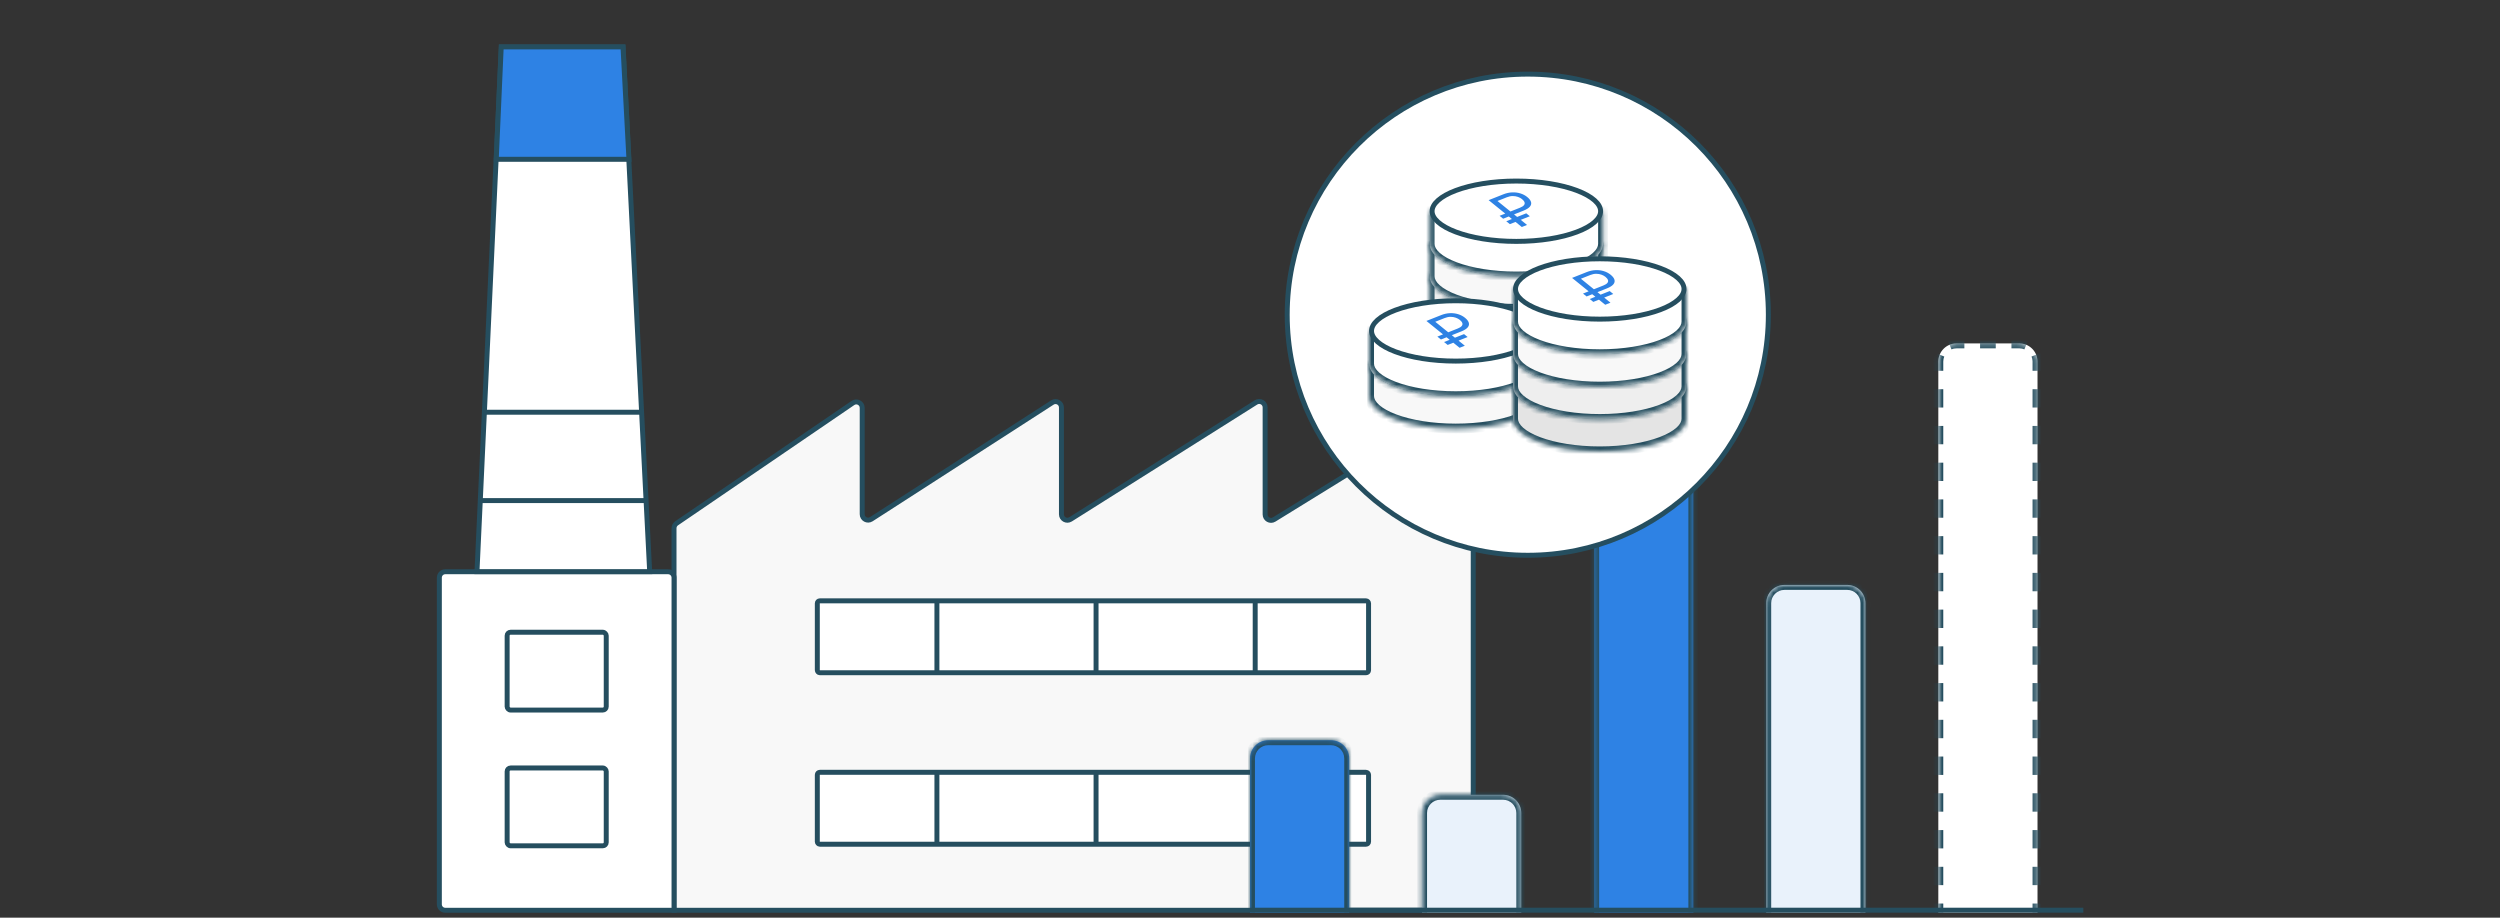 <?xml version="1.0" encoding="UTF-8"?> <svg xmlns="http://www.w3.org/2000/svg" width="504" height="185" viewBox="0 0 504 185" fill="none"><rect x="0" y="0" width="504" height="185" fill="#333333" stroke="none"/> <path d="M295.81 183.51H135.883V106.481C135.883 106.087 136.078 105.718 136.403 105.496L171.956 81.237C172.747 80.697 173.82 81.264 173.82 82.222V103.665C173.82 104.609 174.864 105.178 175.657 104.667L212.15 81.15C212.943 80.638 213.988 81.208 213.988 82.151V103.691C213.988 104.629 215.022 105.199 215.816 104.699L253.221 81.117C254.015 80.617 255.049 81.187 255.049 82.126V103.715C255.049 104.648 256.073 105.22 256.867 104.73L295.184 81.087C295.978 80.597 297.002 81.168 297.002 82.101V182.318C297.002 182.976 296.468 183.51 295.81 183.51Z" fill="#F8F8F8" stroke="#254E5F"></path> <rect x="164.771" y="121.127" width="111.131" height="14.497" rx="0.5" fill="white" stroke="#254E5F"></rect> <rect x="164.771" y="155.698" width="111.131" height="14.497" rx="0.5" fill="white" stroke="#254E5F"></rect> <g clip-path="url(#clip0_1770_2695)"> <path fill-rule="evenodd" clip-rule="evenodd" d="M189.382 119.744L189.382 135.285L188.382 135.285L188.382 119.744L189.382 119.744Z" fill="#254E5F"></path> <path fill-rule="evenodd" clip-rule="evenodd" d="M221.465 119.744L221.465 135.285L220.465 135.285L220.465 119.744L221.465 119.744Z" fill="#254E5F"></path> <path fill-rule="evenodd" clip-rule="evenodd" d="M253.547 119.744L253.547 135.285L252.547 135.285L252.547 119.744L253.547 119.744Z" fill="#254E5F"></path> </g> <g clip-path="url(#clip1_1770_2695)"> <path fill-rule="evenodd" clip-rule="evenodd" d="M189.382 154.744L189.382 170.285L188.382 170.285L188.382 154.744L189.382 154.744Z" fill="#254E5F"></path> <path fill-rule="evenodd" clip-rule="evenodd" d="M221.465 154.744L221.465 170.285L220.465 170.285L220.465 154.744L221.465 154.744Z" fill="#254E5F"></path> <path fill-rule="evenodd" clip-rule="evenodd" d="M253.547 154.744L253.547 170.285L252.547 170.285L252.547 154.744L253.547 154.744Z" fill="#254E5F"></path> </g> <path d="M89.766 183.51H135.884V116.455C135.884 115.796 135.35 115.263 134.691 115.263H89.766C89.108 115.263 88.574 115.796 88.574 116.455V182.318C88.574 182.976 89.108 183.51 89.766 183.51Z" fill="white" stroke="#254E5F"></path> <path d="M101.071 9.465L96.161 115.241H130.974L125.618 9.465H101.071Z" fill="white" stroke="#254E5F"></path> <path d="M101.047 9.465L100.048 32.114H126.795L125.594 9.465H101.047Z" fill="#2E82E4" stroke="#254E5F"></path> <path d="M97.501 83.106H129.189" stroke="#254E5F"></path> <path d="M96.403 100.918H130.149" stroke="#254E5F"></path> <rect x="102.24" y="127.458" width="19.977" height="15.689" rx="0.692" stroke="#254E5F"></rect> <rect x="102.24" y="154.824" width="19.977" height="15.689" rx="0.692" stroke="#254E5F"></rect> <mask id="path-18-inside-1_1770_2695" fill="white"> <path d="M252 152.901C252 150.873 253.644 149.229 255.673 149.229H268.327C270.356 149.229 272 150.873 272 152.901V184H252V152.901Z"></path> </mask> <path d="M252 152.901C252 150.873 253.644 149.229 255.673 149.229H268.327C270.356 149.229 272 150.873 272 152.901V184H252V152.901Z" fill="#2E82E4"></path> <path d="M251 152.901C251 150.321 253.092 148.229 255.673 148.229H268.327C270.908 148.229 273 150.321 273 152.901H271C271 151.425 269.803 150.229 268.327 150.229H255.673C254.197 150.229 253 151.425 253 152.901H251ZM272 184H252H272ZM251 184V152.901C251 150.321 253.092 148.229 255.673 148.229V150.229C254.197 150.229 253 151.425 253 152.901V184H251ZM268.327 148.229C270.908 148.229 273 150.321 273 152.901V184H271V152.901C271 151.425 269.803 150.229 268.327 150.229V148.229Z" fill="#254E5F" mask="url(#path-18-inside-1_1770_2695)"></path> <mask id="path-20-inside-2_1770_2695" fill="white"> <path d="M286.69 163.901C286.69 161.873 288.335 160.229 290.363 160.229H303.018C305.046 160.229 306.69 161.873 306.69 163.901V184H286.69V163.901Z"></path> </mask> <path d="M286.69 163.901C286.69 161.873 288.335 160.229 290.363 160.229H303.018C305.046 160.229 306.69 161.873 306.69 163.901V184H286.69V163.901Z" fill="#E9F2FB"></path> <path d="M285.69 163.901C285.69 161.321 287.782 159.229 290.363 159.229H303.018C305.598 159.229 307.69 161.321 307.69 163.901H305.69C305.69 162.425 304.494 161.229 303.018 161.229H290.363C288.887 161.229 287.69 162.425 287.69 163.901H285.69ZM306.69 184H286.69H306.69ZM285.69 184V163.901C285.69 161.321 287.782 159.229 290.363 159.229V161.229C288.887 161.229 287.69 162.425 287.69 163.901V184H285.69ZM303.018 159.229C305.598 159.229 307.69 161.321 307.69 163.901V184H305.69V163.901C305.69 162.425 304.494 161.229 303.018 161.229V159.229Z" fill="#254E5F" mask="url(#path-20-inside-2_1770_2695)"></path> <mask id="path-22-inside-3_1770_2695" fill="white"> <path d="M321.382 86.886C321.382 84.857 323.026 83.213 325.055 83.213H337.709C339.738 83.213 341.382 84.857 341.382 86.886V184H321.382V86.886Z"></path> </mask> <path d="M321.382 86.886C321.382 84.857 323.026 83.213 325.055 83.213H337.709C339.738 83.213 341.382 84.857 341.382 86.886V184H321.382V86.886Z" fill="#2E82E4"></path> <path d="M320.382 86.886C320.382 84.305 322.474 82.213 325.055 82.213H337.709C340.29 82.213 342.382 84.305 342.382 86.886H340.382C340.382 85.409 339.185 84.213 337.709 84.213H325.055C323.578 84.213 322.382 85.409 322.382 86.886H320.382ZM341.382 184H321.382H341.382ZM320.382 184V86.886C320.382 84.305 322.474 82.213 325.055 82.213V84.213C323.578 84.213 322.382 85.409 322.382 86.886V184H320.382ZM337.709 82.213C340.29 82.213 342.382 84.305 342.382 86.886V184H340.382V86.886C340.382 85.409 339.185 84.213 337.709 84.213V82.213Z" fill="#254E5F" mask="url(#path-22-inside-3_1770_2695)"></path> <mask id="path-24-inside-4_1770_2695" fill="white"> <path d="M356.072 121.593C356.072 119.565 357.717 117.921 359.745 117.921H372.4C374.428 117.921 376.072 119.565 376.072 121.593V184H356.072V121.593Z"></path> </mask> <path d="M356.072 121.593C356.072 119.565 357.717 117.921 359.745 117.921H372.4C374.428 117.921 376.072 119.565 376.072 121.593V184H356.072V121.593Z" fill="#E9F2FB"></path> <path d="M355.072 121.593C355.072 119.013 357.164 116.921 359.745 116.921H372.4C374.98 116.921 377.072 119.013 377.072 121.593H375.072C375.072 120.117 373.876 118.921 372.4 118.921H359.745C358.269 118.921 357.072 120.117 357.072 121.593H355.072ZM376.072 184H356.072H376.072ZM355.072 184V121.593C355.072 119.013 357.164 116.921 359.745 116.921V118.921C358.269 118.921 357.072 120.117 357.072 121.593V184H355.072ZM372.4 116.921C374.98 116.921 377.072 119.013 377.072 121.593V184H375.072V121.593C375.072 120.117 373.876 118.921 372.4 118.921V116.921Z" fill="#254E5F" mask="url(#path-24-inside-4_1770_2695)"></path> <mask id="path-26-inside-5_1770_2695" fill="white"> <path d="M390.763 72.901C390.763 70.873 392.407 69.229 394.435 69.229H407.09C409.118 69.229 410.763 70.873 410.763 72.901V184H390.763V72.901Z"></path> </mask> <path d="M390.763 72.901C390.763 70.873 392.407 69.229 394.435 69.229H407.09C409.118 69.229 410.763 70.873 410.763 72.901V184H390.763V72.901Z" fill="white"></path> <path fill-rule="evenodd" clip-rule="evenodd" d="M390.263 182.148H391.263H391.763V184H391.263H390.763H390.263H389.763V182.148H390.263ZM389.763 178.445H390.263H391.263H391.763V174.742H391.263H390.263H389.763V178.445ZM389.763 171.039H390.263H391.263H391.763V167.335H391.263H390.263H389.763V171.039ZM389.763 163.632H390.263H391.263H391.763V159.929H391.263H390.263H389.763V163.632ZM389.763 156.225H390.263H391.263H391.763V152.522H391.263H390.263H389.763V156.225ZM389.763 148.819H390.263H391.263H391.763V145.116H391.263H390.263H389.763V148.819ZM389.763 141.412H390.263H391.263H391.763V137.709H391.263H390.263H389.763V141.412ZM389.763 134.006H390.263H391.263H391.763V130.302H391.263H390.263H389.763V134.006ZM389.763 126.599H390.263H391.263H391.763V122.896H391.263H390.263H389.763V126.599ZM389.763 119.193H390.263H391.263H391.763V115.489H391.263H390.263H389.763V119.193ZM389.763 111.786H390.263H391.263H391.763V108.083H391.263H390.263H389.763V111.786ZM389.763 104.379H390.263H391.263H391.763V100.676H391.263H390.263H389.763V104.379ZM389.763 96.973H390.263H391.263H391.763V93.269H391.263H390.263H389.763V96.973ZM389.763 89.566H390.263H391.263H391.763V85.863H391.263H390.263H389.763V89.566ZM389.763 82.16H390.263H391.263H391.763V78.456H391.263H390.263H389.763V82.16ZM389.763 74.753H390.263H391.263H391.763V72.901C391.763 72.901 391.763 72.901 391.763 72.901C391.763 72.537 391.835 72.192 391.965 71.879L391.503 71.687L390.58 71.304L390.118 71.112C389.889 71.665 389.763 72.27 389.763 72.901M394.435 70.229H396.017V69.729V68.729V68.229H394.435C393.804 68.229 393.199 68.355 392.646 68.584L392.838 69.046L393.221 69.969L393.413 70.431C393.726 70.301 394.071 70.229 394.435 70.229ZM399.181 68.229V68.729V69.729V70.229H402.345V69.729V68.729V68.229H399.181ZM405.508 68.229V68.729V69.729V70.229H407.09C407.113 70.229 407.135 70.229 407.158 70.23C407.497 70.238 407.819 70.309 408.113 70.431L408.304 69.969L408.687 69.046L408.879 68.584C408.383 68.378 407.844 68.255 407.282 68.233C407.218 68.23 407.154 68.229 407.09 68.229H405.508ZM389.763 74.753V72.901V74.753ZM410.022 71.687L410.946 71.304L411.408 71.112C411.622 71.63 411.747 72.194 411.761 72.783C411.762 72.823 411.763 72.862 411.763 72.901V74.753H411.263H410.263H409.763V72.901C409.763 72.866 409.762 72.831 409.761 72.795C409.748 72.47 409.678 72.162 409.56 71.879L410.022 71.687ZM409.763 78.456V82.16H410.263H411.263H411.763V78.456H411.263H410.263H409.763ZM411.763 85.863H411.263H410.263H409.763V89.566H410.263H411.263H411.763V85.863ZM411.763 93.269H411.263H410.263H409.763V96.973H410.263H411.263H411.763V93.269ZM411.763 100.676H411.263H410.263H409.763V104.379H410.263H411.263H411.763V100.676ZM411.763 108.083H411.263H410.263H409.763V111.786H410.263H411.263H411.763V108.083ZM411.763 115.489H411.263H410.263H409.763V119.193H410.263H411.263H411.763V115.489ZM411.763 122.896H411.263H410.263H409.763V126.599H410.263H411.263H411.763V122.896ZM411.763 130.302H411.263H410.263H409.763V134.006H410.263H411.263H411.763V130.302ZM411.763 137.709H411.263H410.263H409.763V141.412H410.263H411.263H411.763V137.709ZM411.763 145.116H411.263H410.263H409.763V148.819H410.263H411.263H411.763V145.116ZM411.763 152.522H411.263H410.263H409.763V156.225H410.263H411.263H411.763V152.522ZM411.763 159.929H411.263H410.263H409.763V163.632H410.263H411.263H411.763V159.929ZM411.763 167.335H411.263H410.263H409.763V171.039H410.263H411.263H411.763V167.335ZM411.763 174.742H411.263H410.263H409.763V178.445H410.263H411.263H411.763V174.742ZM411.763 182.148H411.263H410.263H409.763V184H410.263H410.763H411.263H411.763V182.148Z" fill="#254E5F" mask="url(#path-26-inside-5_1770_2695)"></path> <path d="M252 183.494H420" stroke="#254E5F"></path> <circle cx="308" cy="63.443" r="48.5" fill="white" stroke="#254E5F"></circle> <mask id="path-30-inside-6_1770_2695" fill="white"> <path fill-rule="evenodd" clip-rule="evenodd" d="M323.181 62.112H288.208V68.743C288.208 68.743 288.208 68.743 288.208 68.743C288.208 72.379 296.037 75.326 305.694 75.326C315.352 75.326 323.181 72.379 323.181 68.743C323.181 68.743 323.181 68.743 323.181 68.743V62.112Z"></path> </mask> <path fill-rule="evenodd" clip-rule="evenodd" d="M323.181 62.112H288.208V68.743C288.208 68.743 288.208 68.743 288.208 68.743C288.208 72.379 296.037 75.326 305.694 75.326C315.352 75.326 323.181 72.379 323.181 68.743C323.181 68.743 323.181 68.743 323.181 68.743V62.112Z" fill="#E4E4E4"></path> <path d="M288.208 62.112V61.112H287.208V62.112H288.208ZM323.181 62.112H324.181V61.112H323.181V62.112ZM288.208 63.112H323.181V61.112H288.208V63.112ZM289.208 68.743V62.112H287.208V68.743H289.208ZM289.208 68.743C289.208 68.743 289.208 68.743 289.208 68.743C289.208 68.743 289.208 68.743 289.208 68.743V68.743C289.208 68.743 289.208 68.743 289.208 68.743V68.743C289.208 68.743 289.208 68.743 289.208 68.743C289.208 68.743 289.208 68.743 289.208 68.743V68.743C289.208 68.743 289.208 68.743 289.208 68.743V68.743C289.208 68.743 289.208 68.743 289.208 68.743V68.743C289.208 68.743 289.208 68.743 289.208 68.743C289.208 68.743 289.208 68.743 289.208 68.743V68.743C289.208 68.743 289.208 68.743 289.208 68.743V68.743C289.208 68.743 289.208 68.743 289.208 68.743C289.208 68.743 289.208 68.743 289.208 68.743C289.208 68.743 289.208 68.743 289.208 68.743C289.208 68.743 289.208 68.743 289.208 68.743V68.743C289.208 68.743 289.208 68.743 289.208 68.743V68.743C289.208 68.743 289.208 68.743 289.208 68.743C289.208 68.743 289.208 68.743 289.208 68.743V68.743C289.208 68.743 289.208 68.743 289.208 68.743V68.743C289.208 68.743 289.208 68.743 289.208 68.743C289.208 68.743 289.208 68.743 289.208 68.743C289.208 68.743 289.208 68.743 289.208 68.743C289.208 68.743 289.208 68.743 289.208 68.743V68.743C289.208 68.743 289.208 68.743 289.208 68.743V68.743C289.208 68.743 289.208 68.743 289.208 68.743C289.208 68.743 289.208 68.743 289.208 68.743C289.208 68.743 289.208 68.743 289.208 68.743C289.208 68.743 289.208 68.743 289.208 68.743V68.743C289.208 68.743 289.208 68.743 289.208 68.743V68.743C289.208 68.743 289.208 68.743 289.208 68.743C289.208 68.743 289.208 68.743 289.208 68.743V68.743C289.208 68.743 289.208 68.743 289.208 68.743V68.743C289.208 68.743 289.208 68.743 289.208 68.743C289.208 68.743 289.208 68.743 289.208 68.743C289.208 68.743 289.208 68.743 289.208 68.743C289.208 68.743 289.208 68.743 289.208 68.743V68.743C289.208 68.743 289.208 68.743 289.208 68.743V68.743C289.208 68.743 289.208 68.743 289.208 68.743C289.208 68.743 289.208 68.743 289.208 68.743C289.208 68.743 289.208 68.743 289.208 68.743C289.208 68.743 289.208 68.743 289.208 68.743V68.743C289.208 68.743 289.208 68.743 289.208 68.743V68.743C289.208 68.743 289.208 68.743 289.208 68.743C289.208 68.743 289.208 68.743 289.208 68.743V68.743C289.208 68.743 289.208 68.743 289.208 68.743V68.743C289.208 68.743 289.208 68.743 289.208 68.743C289.208 68.743 289.208 68.743 289.208 68.743H287.208C287.208 68.743 287.208 68.743 287.208 68.743C287.208 68.743 287.208 68.743 287.208 68.743V68.743C287.208 68.743 287.208 68.743 287.208 68.743V68.743C287.208 68.743 287.208 68.743 287.208 68.743C287.208 68.743 287.208 68.743 287.208 68.743V68.743C287.208 68.743 287.208 68.743 287.208 68.743V68.743C287.208 68.743 287.208 68.743 287.208 68.743C287.208 68.743 287.208 68.743 287.208 68.743C287.208 68.743 287.208 68.743 287.208 68.743C287.208 68.743 287.208 68.743 287.208 68.743V68.743C287.208 68.743 287.208 68.743 287.208 68.743V68.743C287.208 68.743 287.208 68.743 287.208 68.743C287.208 68.743 287.208 68.743 287.208 68.743C287.208 68.743 287.208 68.743 287.208 68.743C287.208 68.743 287.208 68.743 287.208 68.743V68.743C287.208 68.743 287.208 68.743 287.208 68.743V68.743C287.208 68.743 287.208 68.743 287.208 68.743C287.208 68.743 287.208 68.743 287.208 68.743V68.743C287.208 68.743 287.208 68.743 287.208 68.743V68.743C287.208 68.743 287.208 68.743 287.208 68.743C287.208 68.743 287.208 68.743 287.208 68.743C287.208 68.743 287.208 68.743 287.208 68.743C287.208 68.743 287.208 68.743 287.208 68.743V68.743C287.208 68.743 287.208 68.743 287.208 68.743V68.743C287.208 68.743 287.208 68.743 287.208 68.743C287.208 68.743 287.208 68.743 287.208 68.743C287.208 68.743 287.208 68.743 287.208 68.743C287.208 68.743 287.208 68.743 287.208 68.743V68.743C287.208 68.743 287.208 68.743 287.208 68.743V68.743C287.208 68.743 287.208 68.743 287.208 68.743C287.208 68.743 287.208 68.743 287.208 68.743V68.743C287.208 68.743 287.208 68.743 287.208 68.743V68.743C287.208 68.743 287.208 68.743 287.208 68.743C287.208 68.743 287.208 68.743 287.208 68.743C287.208 68.743 287.208 68.743 287.208 68.743C287.208 68.743 287.208 68.743 287.208 68.743V68.743C287.208 68.743 287.208 68.743 287.208 68.743V68.743C287.208 68.743 287.208 68.743 287.208 68.743C287.208 68.743 287.208 68.743 287.208 68.743V68.743C287.208 68.743 287.208 68.743 287.208 68.743V68.743C287.208 68.743 287.208 68.743 287.208 68.743V68.743C287.208 68.743 287.208 68.743 287.208 68.743C287.208 68.743 287.208 68.743 287.208 68.743V68.743C287.208 68.743 287.208 68.743 287.208 68.743V68.743C287.208 68.743 287.208 68.743 287.208 68.743C287.208 68.743 287.208 68.743 287.208 68.743H289.208ZM305.694 74.326C300.954 74.326 296.707 73.601 293.682 72.462C292.166 71.891 291.008 71.236 290.247 70.558C289.485 69.88 289.208 69.265 289.208 68.743H287.208C287.208 70.039 287.909 71.155 288.917 72.052C289.926 72.95 291.329 73.713 292.977 74.334C296.281 75.577 300.777 76.326 305.694 76.326V74.326ZM322.181 68.743C322.181 69.265 321.903 69.88 321.142 70.558C320.381 71.236 319.223 71.891 317.707 72.462C314.681 73.601 310.435 74.326 305.694 74.326V76.326C310.612 76.326 315.108 75.577 318.411 74.334C320.059 73.713 321.462 72.95 322.471 72.052C323.479 71.155 324.181 70.039 324.181 68.743H322.181ZM322.181 68.743C322.181 68.743 322.181 68.743 322.181 68.743C322.181 68.743 322.181 68.743 322.181 68.743V68.743C322.181 68.743 322.181 68.743 322.181 68.743V68.743C322.181 68.743 322.181 68.743 322.181 68.743C322.181 68.743 322.181 68.743 322.181 68.743V68.743C322.181 68.743 322.181 68.743 322.181 68.743V68.743C322.181 68.743 322.181 68.743 322.181 68.743C322.181 68.743 322.181 68.743 322.181 68.743C322.181 68.743 322.181 68.743 322.181 68.743C322.181 68.743 322.181 68.743 322.181 68.743V68.743C322.181 68.743 322.181 68.743 322.181 68.743V68.743C322.181 68.743 322.181 68.743 322.181 68.743C322.181 68.743 322.181 68.743 322.181 68.743C322.181 68.743 322.181 68.743 322.181 68.743C322.181 68.743 322.181 68.743 322.181 68.743V68.743C322.181 68.743 322.181 68.743 322.181 68.743V68.743C322.181 68.743 322.181 68.743 322.181 68.743C322.181 68.743 322.181 68.743 322.181 68.743V68.743C322.181 68.743 322.181 68.743 322.181 68.743V68.743C322.181 68.743 322.181 68.743 322.181 68.743C322.181 68.743 322.181 68.743 322.181 68.743C322.181 68.743 322.181 68.743 322.181 68.743C322.181 68.743 322.181 68.743 322.181 68.743V68.743C322.181 68.743 322.181 68.743 322.181 68.743V68.743C322.181 68.743 322.181 68.743 322.181 68.743C322.181 68.743 322.181 68.743 322.181 68.743C322.181 68.743 322.181 68.743 322.181 68.743C322.181 68.743 322.181 68.743 322.181 68.743V68.743C322.181 68.743 322.181 68.743 322.181 68.743V68.743C322.181 68.743 322.181 68.743 322.181 68.743C322.181 68.743 322.181 68.743 322.181 68.743V68.743C322.181 68.743 322.181 68.743 322.181 68.743V68.743C322.181 68.743 322.181 68.743 322.181 68.743C322.181 68.743 322.181 68.743 322.181 68.743C322.181 68.743 322.181 68.743 322.181 68.743C322.181 68.743 322.181 68.743 322.181 68.743V68.743C322.181 68.743 322.181 68.743 322.181 68.743V68.743C322.181 68.743 322.181 68.743 322.181 68.743C322.181 68.743 322.181 68.743 322.181 68.743V68.743C322.181 68.743 322.181 68.743 322.181 68.743V68.743C322.181 68.743 322.181 68.743 322.181 68.743V68.743C322.181 68.743 322.181 68.743 322.181 68.743C322.181 68.743 322.181 68.743 322.181 68.743V68.743C322.181 68.743 322.181 68.743 322.181 68.743V68.743C322.181 68.743 322.181 68.743 322.181 68.743C322.181 68.743 322.181 68.743 322.181 68.743H324.181C324.181 68.743 324.181 68.743 324.181 68.743C324.181 68.743 324.181 68.743 324.181 68.743V68.743C324.181 68.743 324.181 68.743 324.181 68.743V68.743C324.181 68.743 324.181 68.743 324.181 68.743C324.181 68.743 324.181 68.743 324.181 68.743V68.743C324.181 68.743 324.181 68.743 324.181 68.743V68.743C324.181 68.743 324.181 68.743 324.181 68.743V68.743C324.181 68.743 324.181 68.743 324.181 68.743C324.181 68.743 324.181 68.743 324.181 68.743V68.743C324.181 68.743 324.181 68.743 324.181 68.743V68.743C324.181 68.743 324.181 68.743 324.181 68.743C324.181 68.743 324.181 68.743 324.181 68.743C324.181 68.743 324.181 68.743 324.181 68.743C324.181 68.743 324.181 68.743 324.181 68.743V68.743C324.181 68.743 324.181 68.743 324.181 68.743V68.743C324.181 68.743 324.181 68.743 324.181 68.743C324.181 68.743 324.181 68.743 324.181 68.743V68.743C324.181 68.743 324.181 68.743 324.181 68.743V68.743C324.181 68.743 324.181 68.743 324.181 68.743C324.181 68.743 324.181 68.743 324.181 68.743C324.181 68.743 324.181 68.743 324.181 68.743C324.181 68.743 324.181 68.743 324.181 68.743V68.743C324.181 68.743 324.181 68.743 324.181 68.743V68.743C324.181 68.743 324.181 68.743 324.181 68.743C324.181 68.743 324.181 68.743 324.181 68.743C324.181 68.743 324.181 68.743 324.181 68.743C324.181 68.743 324.181 68.743 324.181 68.743V68.743C324.181 68.743 324.181 68.743 324.181 68.743V68.743C324.181 68.743 324.181 68.743 324.181 68.743C324.181 68.743 324.181 68.743 324.181 68.743V68.743C324.181 68.743 324.181 68.743 324.181 68.743V68.743C324.181 68.743 324.181 68.743 324.181 68.743C324.181 68.743 324.181 68.743 324.181 68.743C324.181 68.743 324.181 68.743 324.181 68.743C324.181 68.743 324.181 68.743 324.181 68.743V68.743C324.181 68.743 324.181 68.743 324.181 68.743V68.743C324.181 68.743 324.181 68.743 324.181 68.743C324.181 68.743 324.181 68.743 324.181 68.743C324.181 68.743 324.181 68.743 324.181 68.743C324.181 68.743 324.181 68.743 324.181 68.743V68.743C324.181 68.743 324.181 68.743 324.181 68.743V68.743C324.181 68.743 324.181 68.743 324.181 68.743C324.181 68.743 324.181 68.743 324.181 68.743V68.743C324.181 68.743 324.181 68.743 324.181 68.743V68.743C324.181 68.743 324.181 68.743 324.181 68.743C324.181 68.743 324.181 68.743 324.181 68.743H322.181ZM322.181 62.112V68.743H324.181V62.112H322.181Z" fill="#254E5F" mask="url(#path-30-inside-6_1770_2695)"></path> <path d="M322.681 62.161C322.681 62.876 322.297 63.617 321.474 64.35C320.651 65.082 319.432 65.764 317.883 66.347C314.788 67.512 310.479 68.243 305.694 68.243C300.91 68.243 296.601 67.512 293.506 66.347C291.957 65.764 290.737 65.082 289.915 64.35C289.091 63.617 288.708 62.876 288.708 62.161C288.708 61.446 289.091 60.705 289.915 59.972C290.737 59.24 291.957 58.557 293.506 57.974C296.601 56.809 300.91 56.078 305.694 56.078C310.479 56.078 314.788 56.809 317.883 57.974C319.432 58.557 320.651 59.24 321.474 59.972C322.297 60.705 322.681 61.446 322.681 62.161Z" fill="#BCD3D4" stroke="#254E5F"></path> <mask id="path-33-inside-7_1770_2695" fill="white"> <path fill-rule="evenodd" clip-rule="evenodd" d="M323.181 55.588H288.208V62.219C288.208 62.219 288.208 62.219 288.208 62.219C288.208 65.854 296.037 68.801 305.694 68.801C315.352 68.801 323.181 65.854 323.181 62.219C323.181 62.219 323.181 62.219 323.181 62.219V55.588Z"></path> </mask> <path fill-rule="evenodd" clip-rule="evenodd" d="M323.181 55.588H288.208V62.219C288.208 62.219 288.208 62.219 288.208 62.219C288.208 65.854 296.037 68.801 305.694 68.801C315.352 68.801 323.181 65.854 323.181 62.219C323.181 62.219 323.181 62.219 323.181 62.219V55.588Z" fill="#EEEEEE"></path> <path d="M288.208 55.588V54.588H287.208V55.588H288.208ZM323.181 55.588H324.181V54.588H323.181V55.588ZM288.208 62.219H287.208V62.219L288.208 62.219ZM323.181 62.219L324.181 62.219V62.219H323.181ZM288.208 56.588H323.181V54.588H288.208V56.588ZM289.208 62.219V55.588H287.208V62.219H289.208ZM289.208 62.219C289.208 62.219 289.208 62.219 289.208 62.219V62.219V62.219C289.208 62.219 289.208 62.219 289.208 62.219C289.208 62.219 289.208 62.219 289.208 62.219V62.219V62.219C289.208 62.219 289.208 62.219 289.208 62.219C289.208 62.219 289.208 62.219 289.208 62.219C289.208 62.219 289.208 62.219 289.208 62.219V62.219C289.208 62.219 289.208 62.219 289.208 62.219C289.208 62.219 289.208 62.219 289.208 62.219C289.208 62.219 289.208 62.219 289.208 62.219V62.219C289.208 62.219 289.208 62.219 289.208 62.219C289.208 62.219 289.208 62.219 289.208 62.219C289.208 62.219 289.208 62.219 289.208 62.219V62.219C289.208 62.219 289.208 62.219 289.208 62.219C289.208 62.219 289.208 62.219 289.208 62.219C289.208 62.219 289.208 62.219 289.208 62.219V62.219C289.208 62.219 289.208 62.219 289.208 62.219C289.208 62.219 289.208 62.219 289.208 62.219C289.208 62.219 289.208 62.219 289.208 62.219V62.219C289.208 62.219 289.208 62.219 289.208 62.219C289.208 62.219 289.208 62.219 289.208 62.219C289.208 62.219 289.208 62.219 289.208 62.219V62.219V62.219C289.208 62.219 289.208 62.219 289.208 62.219C289.208 62.219 289.208 62.219 289.208 62.219V62.219V62.219C289.208 62.219 289.208 62.219 289.208 62.219C289.208 62.219 289.208 62.219 289.208 62.219C289.208 62.219 289.208 62.219 289.208 62.219V62.219C289.208 62.219 289.208 62.219 289.208 62.219C289.208 62.219 289.208 62.219 289.208 62.219C289.208 62.219 289.208 62.219 289.208 62.219V62.219C289.208 62.219 289.208 62.219 289.208 62.219C289.208 62.219 289.208 62.219 289.208 62.219C289.208 62.219 289.208 62.219 289.208 62.219V62.219C289.208 62.219 289.208 62.219 289.208 62.219C289.208 62.219 289.208 62.219 289.208 62.219C289.208 62.219 289.208 62.219 289.208 62.219V62.219C289.208 62.219 289.208 62.219 289.208 62.219C289.208 62.219 289.208 62.219 289.208 62.219C289.208 62.219 289.208 62.219 289.208 62.219V62.219C289.208 62.219 289.208 62.219 289.208 62.219C289.208 62.219 289.208 62.219 289.208 62.219C289.208 62.219 289.208 62.219 289.208 62.219V62.219V62.219C289.208 62.219 289.208 62.219 289.208 62.219C289.208 62.219 289.208 62.219 289.208 62.219V62.219V62.219C289.208 62.219 289.208 62.219 289.208 62.219H287.208C287.208 62.219 287.208 62.219 287.208 62.219V62.219V62.219C287.208 62.219 287.208 62.219 287.208 62.219C287.208 62.219 287.208 62.219 287.208 62.219V62.219V62.219C287.208 62.219 287.208 62.219 287.208 62.219C287.208 62.219 287.208 62.219 287.208 62.219C287.208 62.219 287.208 62.219 287.208 62.219V62.219C287.208 62.219 287.208 62.219 287.208 62.219C287.208 62.219 287.208 62.219 287.208 62.219C287.208 62.219 287.208 62.219 287.208 62.219V62.219C287.208 62.219 287.208 62.219 287.208 62.219C287.208 62.219 287.208 62.219 287.208 62.219C287.208 62.219 287.208 62.219 287.208 62.219V62.219C287.208 62.219 287.208 62.219 287.208 62.219C287.208 62.219 287.208 62.219 287.208 62.219C287.208 62.219 287.208 62.219 287.208 62.219V62.219C287.208 62.219 287.208 62.219 287.208 62.219C287.208 62.219 287.208 62.219 287.208 62.219C287.208 62.219 287.208 62.219 287.208 62.219V62.219C287.208 62.219 287.208 62.219 287.208 62.219C287.208 62.219 287.208 62.219 287.208 62.219C287.208 62.219 287.208 62.219 287.208 62.219V62.219V62.219C287.208 62.219 287.208 62.219 287.208 62.219C287.208 62.219 287.208 62.219 287.208 62.219V62.219V62.219C287.208 62.219 287.208 62.219 287.208 62.219C287.208 62.219 287.208 62.219 287.208 62.219C287.208 62.219 287.208 62.219 287.208 62.219V62.219C287.208 62.219 287.208 62.219 287.208 62.219C287.208 62.219 287.208 62.219 287.208 62.219C287.208 62.219 287.208 62.219 287.208 62.219V62.219C287.208 62.219 287.208 62.219 287.208 62.219C287.208 62.219 287.208 62.219 287.208 62.219C287.208 62.219 287.208 62.219 287.208 62.219V62.219C287.208 62.219 287.208 62.219 287.208 62.219C287.208 62.219 287.208 62.219 287.208 62.219C287.208 62.219 287.208 62.219 287.208 62.219V62.219C287.208 62.219 287.208 62.219 287.208 62.219C287.208 62.219 287.208 62.219 287.208 62.219C287.208 62.219 287.208 62.219 287.208 62.219V62.219C287.208 62.219 287.208 62.219 287.208 62.219C287.208 62.219 287.208 62.219 287.208 62.219C287.208 62.219 287.208 62.219 287.208 62.219V62.219V62.219C287.208 62.219 287.208 62.219 287.208 62.219C287.208 62.219 287.208 62.219 287.208 62.219V62.219V62.219C287.208 62.219 287.208 62.219 287.208 62.219H289.208ZM305.694 67.801C300.954 67.801 296.707 67.076 293.682 65.938C292.166 65.367 291.008 64.711 290.247 64.034C289.485 63.356 289.208 62.741 289.208 62.219L287.208 62.219C287.208 63.515 287.909 64.631 288.917 65.528C289.926 66.426 291.329 67.189 292.977 67.809C296.281 69.053 300.777 69.801 305.694 69.801V67.801ZM322.181 62.219C322.181 62.741 321.903 63.356 321.142 64.034C320.381 64.711 319.223 65.367 317.707 65.938C314.681 67.076 310.435 67.801 305.694 67.801V69.801C310.612 69.801 315.108 69.053 318.411 67.809C320.059 67.189 321.462 66.426 322.471 65.528C323.479 64.631 324.181 63.515 324.181 62.219L322.181 62.219ZM322.181 62.219C322.181 62.219 322.181 62.219 322.181 62.219V62.219V62.219C322.181 62.219 322.181 62.219 322.181 62.219C322.181 62.219 322.181 62.219 322.181 62.219V62.219V62.219C322.181 62.219 322.181 62.219 322.181 62.219C322.181 62.219 322.181 62.219 322.181 62.219C322.181 62.219 322.181 62.219 322.181 62.219V62.219C322.181 62.219 322.181 62.219 322.181 62.219C322.181 62.219 322.181 62.219 322.181 62.219C322.181 62.219 322.181 62.219 322.181 62.219V62.219C322.181 62.219 322.181 62.219 322.181 62.219C322.181 62.219 322.181 62.219 322.181 62.219C322.181 62.219 322.181 62.219 322.181 62.219V62.219C322.181 62.219 322.181 62.219 322.181 62.219C322.181 62.219 322.181 62.219 322.181 62.219C322.181 62.219 322.181 62.219 322.181 62.219V62.219C322.181 62.219 322.181 62.219 322.181 62.219C322.181 62.219 322.181 62.219 322.181 62.219C322.181 62.219 322.181 62.219 322.181 62.219V62.219C322.181 62.219 322.181 62.219 322.181 62.219C322.181 62.219 322.181 62.219 322.181 62.219C322.181 62.219 322.181 62.219 322.181 62.219V62.219V62.219C322.181 62.219 322.181 62.219 322.181 62.219C322.181 62.219 322.181 62.219 322.181 62.219V62.219V62.219C322.181 62.219 322.181 62.219 322.181 62.219C322.181 62.219 322.181 62.219 322.181 62.219C322.181 62.219 322.181 62.219 322.181 62.219V62.219C322.181 62.219 322.181 62.219 322.181 62.219C322.181 62.219 322.181 62.219 322.181 62.219C322.181 62.219 322.181 62.219 322.181 62.219V62.219C322.181 62.219 322.181 62.219 322.181 62.219C322.181 62.219 322.181 62.219 322.181 62.219C322.181 62.219 322.181 62.219 322.181 62.219V62.219C322.181 62.219 322.181 62.219 322.181 62.219C322.181 62.219 322.181 62.219 322.181 62.219C322.181 62.219 322.181 62.219 322.181 62.219V62.219C322.181 62.219 322.181 62.219 322.181 62.219C322.181 62.219 322.181 62.219 322.181 62.219C322.181 62.219 322.181 62.219 322.181 62.219V62.219C322.181 62.219 322.181 62.219 322.181 62.219C322.181 62.219 322.181 62.219 322.181 62.219C322.181 62.219 322.181 62.219 322.181 62.219V62.219V62.219C322.181 62.219 322.181 62.219 322.181 62.219C322.181 62.219 322.181 62.219 322.181 62.219V62.219V62.219C322.181 62.219 322.181 62.219 322.181 62.219H324.181C324.181 62.219 324.181 62.219 324.181 62.219V62.219V62.219C324.181 62.219 324.181 62.219 324.181 62.219C324.181 62.219 324.181 62.219 324.181 62.219V62.219V62.219C324.181 62.219 324.181 62.219 324.181 62.219C324.181 62.219 324.181 62.219 324.181 62.219C324.181 62.219 324.181 62.219 324.181 62.219V62.219C324.181 62.219 324.181 62.219 324.181 62.219C324.181 62.219 324.181 62.219 324.181 62.219C324.181 62.219 324.181 62.219 324.181 62.219V62.219C324.181 62.219 324.181 62.219 324.181 62.219C324.181 62.219 324.181 62.219 324.181 62.219C324.181 62.219 324.181 62.219 324.181 62.219V62.219C324.181 62.219 324.181 62.219 324.181 62.219C324.181 62.219 324.181 62.219 324.181 62.219C324.181 62.219 324.181 62.219 324.181 62.219V62.219C324.181 62.219 324.181 62.219 324.181 62.219C324.181 62.219 324.181 62.219 324.181 62.219C324.181 62.219 324.181 62.219 324.181 62.219V62.219C324.181 62.219 324.181 62.219 324.181 62.219C324.181 62.219 324.181 62.219 324.181 62.219C324.181 62.219 324.181 62.219 324.181 62.219V62.219V62.219C324.181 62.219 324.181 62.219 324.181 62.219C324.181 62.219 324.181 62.219 324.181 62.219V62.219V62.219C324.181 62.219 324.181 62.219 324.181 62.219C324.181 62.219 324.181 62.219 324.181 62.219C324.181 62.219 324.181 62.219 324.181 62.219V62.219C324.181 62.219 324.181 62.219 324.181 62.219C324.181 62.219 324.181 62.219 324.181 62.219C324.181 62.219 324.181 62.219 324.181 62.219V62.219C324.181 62.219 324.181 62.219 324.181 62.219C324.181 62.219 324.181 62.219 324.181 62.219C324.181 62.219 324.181 62.219 324.181 62.219V62.219C324.181 62.219 324.181 62.219 324.181 62.219C324.181 62.219 324.181 62.219 324.181 62.219C324.181 62.219 324.181 62.219 324.181 62.219V62.219C324.181 62.219 324.181 62.219 324.181 62.219C324.181 62.219 324.181 62.219 324.181 62.219C324.181 62.219 324.181 62.219 324.181 62.219V62.219C324.181 62.219 324.181 62.219 324.181 62.219C324.181 62.219 324.181 62.219 324.181 62.219C324.181 62.219 324.181 62.219 324.181 62.219V62.219V62.219C324.181 62.219 324.181 62.219 324.181 62.219C324.181 62.219 324.181 62.219 324.181 62.219V62.219V62.219C324.181 62.219 324.181 62.219 324.181 62.219H322.181ZM322.181 55.588V62.219H324.181V55.588H322.181Z" fill="#254E5F" mask="url(#path-33-inside-7_1770_2695)"></path> <path d="M322.681 55.636C322.681 56.352 322.297 57.093 321.474 57.825C320.651 58.557 319.432 59.24 317.883 59.823C314.788 60.988 310.479 61.719 305.694 61.719C300.91 61.719 296.601 60.988 293.506 59.823C291.957 59.24 290.737 58.557 289.915 57.825C289.091 57.093 288.708 56.352 288.708 55.636C288.708 54.921 289.091 54.181 289.915 53.448C290.737 52.715 291.957 52.033 293.506 51.45C296.601 50.285 300.91 49.554 305.694 49.554C310.479 49.554 314.788 50.285 317.883 51.45C319.432 52.033 320.651 52.715 321.474 53.448C322.297 54.181 322.681 54.921 322.681 55.636Z" fill="#BCD3D4" stroke="#254E5F"></path> <mask id="path-36-inside-8_1770_2695" fill="white"> <path fill-rule="evenodd" clip-rule="evenodd" d="M323.181 49.061H288.208V55.692C288.208 59.327 296.037 62.274 305.694 62.274C315.352 62.274 323.181 59.327 323.181 55.692V49.061Z"></path> </mask> <path fill-rule="evenodd" clip-rule="evenodd" d="M323.181 49.061H288.208V55.692C288.208 59.327 296.037 62.274 305.694 62.274C315.352 62.274 323.181 59.327 323.181 55.692V49.061Z" fill="#F8F8F8"></path> <path d="M288.208 49.061V48.061H287.208V49.061H288.208ZM323.181 49.061H324.181V48.061H323.181V49.061ZM288.208 50.061H323.181V48.061H288.208V50.061ZM289.208 55.692V49.061H287.208V55.692H289.208ZM305.694 61.274C300.954 61.274 296.707 60.549 293.682 59.411C292.166 58.84 291.008 58.184 290.247 57.507C289.485 56.829 289.208 56.214 289.208 55.692H287.208C287.208 56.988 287.909 58.104 288.917 59.001C289.926 59.899 291.329 60.662 292.977 61.282C296.281 62.526 300.777 63.274 305.694 63.274V61.274ZM322.181 55.692C322.181 56.214 321.903 56.829 321.142 57.507C320.381 58.184 319.223 58.84 317.707 59.411C314.681 60.549 310.435 61.274 305.694 61.274V63.274C310.612 63.274 315.108 62.526 318.411 61.282C320.059 60.662 321.462 59.899 322.471 59.001C323.479 58.104 324.181 56.988 324.181 55.692H322.181ZM322.181 49.061V55.692H324.181V49.061H322.181Z" fill="#254E5F" mask="url(#path-36-inside-8_1770_2695)"></path> <path d="M322.681 49.109C322.681 49.825 322.297 50.566 321.474 51.298C320.651 52.031 319.432 52.713 317.883 53.296C314.788 54.461 310.479 55.192 305.694 55.192C300.91 55.192 296.601 54.461 293.506 53.296C291.957 52.713 290.737 52.031 289.915 51.298C289.091 50.566 288.708 49.825 288.708 49.109C288.708 48.394 289.091 47.654 289.915 46.921C290.737 46.188 291.957 45.506 293.506 44.923C296.601 43.758 300.91 43.027 305.694 43.027C310.479 43.027 314.788 43.758 317.883 44.923C319.432 45.506 320.651 46.188 321.474 46.921C322.297 47.654 322.681 48.394 322.681 49.109Z" fill="#E3EFF0" stroke="#254E5F"></path> <mask id="path-39-inside-9_1770_2695" fill="white"> <path fill-rule="evenodd" clip-rule="evenodd" d="M323.181 42.534H288.208V49.165C288.208 49.165 288.208 49.165 288.208 49.165C288.208 52.8 296.037 55.747 305.694 55.747C315.352 55.747 323.181 52.8 323.181 49.165C323.181 49.165 323.181 49.165 323.181 49.165V42.534Z"></path> </mask> <path fill-rule="evenodd" clip-rule="evenodd" d="M323.181 42.534H288.208V49.165C288.208 49.165 288.208 49.165 288.208 49.165C288.208 52.8 296.037 55.747 305.694 55.747C315.352 55.747 323.181 52.8 323.181 49.165C323.181 49.165 323.181 49.165 323.181 49.165V42.534Z" fill="white"></path> <path d="M288.208 42.534V41.534H287.208V42.534H288.208ZM323.181 42.534H324.181V41.534H323.181V42.534ZM288.208 43.534H323.181V41.534H288.208V43.534ZM289.208 49.165V42.534H287.208V49.165H289.208ZM289.208 49.165C289.208 49.165 289.208 49.165 289.208 49.165V49.165V49.165C289.208 49.165 289.208 49.165 289.208 49.165C289.208 49.165 289.208 49.165 289.208 49.165C289.208 49.165 289.208 49.165 289.208 49.165V49.165V49.165C289.208 49.165 289.208 49.165 289.208 49.165C289.208 49.165 289.208 49.165 289.208 49.165C289.208 49.165 289.208 49.165 289.208 49.165C289.208 49.165 289.208 49.165 289.208 49.165C289.208 49.165 289.208 49.165 289.208 49.165V49.165V49.165V49.165C289.208 49.165 289.208 49.165 289.208 49.165C289.208 49.165 289.208 49.165 289.208 49.165C289.208 49.165 289.208 49.165 289.208 49.165C289.208 49.165 289.208 49.165 289.208 49.165C289.208 49.165 289.208 49.165 289.208 49.165C289.208 49.165 289.208 49.165 289.208 49.165C289.208 49.165 289.208 49.165 289.208 49.165V49.165V49.165V49.165V49.165C289.208 49.165 289.208 49.165 289.208 49.165C289.208 49.165 289.208 49.165 289.208 49.165C289.208 49.165 289.208 49.165 289.208 49.165C289.208 49.165 289.208 49.165 289.208 49.165C289.208 49.165 289.208 49.165 289.208 49.165C289.208 49.165 289.208 49.165 289.208 49.165C289.208 49.165 289.208 49.165 289.208 49.165C289.208 49.165 289.208 49.165 289.208 49.165C289.208 49.165 289.208 49.165 289.208 49.165C289.208 49.165 289.208 49.165 289.208 49.165C289.208 49.165 289.208 49.165 289.208 49.165V49.165V49.165V49.165V49.165C289.208 49.165 289.208 49.165 289.208 49.165C289.208 49.165 289.208 49.165 289.208 49.165C289.208 49.165 289.208 49.165 289.208 49.165C289.208 49.165 289.208 49.165 289.208 49.165C289.208 49.165 289.208 49.165 289.208 49.165C289.208 49.165 289.208 49.165 289.208 49.165C289.208 49.165 289.208 49.165 289.208 49.165V49.165V49.165V49.165C289.208 49.165 289.208 49.165 289.208 49.165C289.208 49.165 289.208 49.165 289.208 49.165C289.208 49.165 289.208 49.165 289.208 49.165C289.208 49.165 289.208 49.165 289.208 49.165C289.208 49.165 289.208 49.165 289.208 49.165V49.165V49.165C289.208 49.165 289.208 49.165 289.208 49.165C289.208 49.165 289.208 49.165 289.208 49.165C289.208 49.165 289.208 49.165 289.208 49.165V49.165V49.165C289.208 49.165 289.208 49.165 289.208 49.165H287.208C287.208 49.165 287.208 49.165 287.208 49.165V49.165V49.165C287.208 49.165 287.208 49.165 287.208 49.165C287.208 49.165 287.208 49.165 287.208 49.165C287.208 49.165 287.208 49.165 287.208 49.165V49.165V49.165C287.208 49.165 287.208 49.165 287.208 49.165C287.208 49.165 287.208 49.165 287.208 49.165C287.208 49.165 287.208 49.165 287.208 49.165C287.208 49.165 287.208 49.165 287.208 49.165C287.208 49.165 287.208 49.165 287.208 49.165V49.165V49.165V49.165C287.208 49.165 287.208 49.165 287.208 49.165C287.208 49.165 287.208 49.165 287.208 49.165C287.208 49.165 287.208 49.165 287.208 49.165C287.208 49.165 287.208 49.165 287.208 49.165C287.208 49.165 287.208 49.165 287.208 49.165C287.208 49.165 287.208 49.165 287.208 49.165C287.208 49.165 287.208 49.165 287.208 49.165V49.165V49.165V49.165V49.165C287.208 49.165 287.208 49.165 287.208 49.165C287.208 49.165 287.208 49.165 287.208 49.165C287.208 49.165 287.208 49.165 287.208 49.165C287.208 49.165 287.208 49.165 287.208 49.165C287.208 49.165 287.208 49.165 287.208 49.165C287.208 49.165 287.208 49.165 287.208 49.165C287.208 49.165 287.208 49.165 287.208 49.165C287.208 49.165 287.208 49.165 287.208 49.165C287.208 49.165 287.208 49.165 287.208 49.165C287.208 49.165 287.208 49.165 287.208 49.165C287.208 49.165 287.208 49.165 287.208 49.165V49.165V49.165V49.165V49.165C287.208 49.165 287.208 49.165 287.208 49.165C287.208 49.165 287.208 49.165 287.208 49.165C287.208 49.165 287.208 49.165 287.208 49.165C287.208 49.165 287.208 49.165 287.208 49.165C287.208 49.165 287.208 49.165 287.208 49.165C287.208 49.165 287.208 49.165 287.208 49.165C287.208 49.165 287.208 49.165 287.208 49.165V49.165V49.165V49.165C287.208 49.165 287.208 49.165 287.208 49.165C287.208 49.165 287.208 49.165 287.208 49.165C287.208 49.165 287.208 49.165 287.208 49.165C287.208 49.165 287.208 49.165 287.208 49.165C287.208 49.165 287.208 49.165 287.208 49.165V49.165V49.165C287.208 49.165 287.208 49.165 287.208 49.165C287.208 49.165 287.208 49.165 287.208 49.165C287.208 49.165 287.208 49.165 287.208 49.165V49.165V49.165C287.208 49.165 287.208 49.165 287.208 49.165H289.208ZM305.694 54.747C300.954 54.747 296.707 54.022 293.682 52.883C292.166 52.313 291.008 51.657 290.247 50.98C289.485 50.302 289.208 49.687 289.208 49.165H287.208C287.208 50.461 287.909 51.577 288.917 52.474C289.926 53.372 291.329 54.135 292.977 54.755C296.281 55.999 300.777 56.747 305.694 56.747V54.747ZM322.181 49.165C322.181 49.687 321.903 50.302 321.142 50.98C320.381 51.657 319.223 52.313 317.707 52.883C314.681 54.022 310.435 54.747 305.694 54.747V56.747C310.612 56.747 315.108 55.999 318.411 54.755C320.059 54.135 321.462 53.372 322.471 52.474C323.479 51.577 324.181 50.461 324.181 49.165H322.181ZM322.181 49.165C322.181 49.165 322.181 49.165 322.181 49.165V49.165V49.165C322.181 49.165 322.181 49.165 322.181 49.165C322.181 49.165 322.181 49.165 322.181 49.165C322.181 49.165 322.181 49.165 322.181 49.165V49.165V49.165C322.181 49.165 322.181 49.165 322.181 49.165C322.181 49.165 322.181 49.165 322.181 49.165C322.181 49.165 322.181 49.165 322.181 49.165C322.181 49.165 322.181 49.165 322.181 49.165C322.181 49.165 322.181 49.165 322.181 49.165V49.165V49.165V49.165C322.181 49.165 322.181 49.165 322.181 49.165C322.181 49.165 322.181 49.165 322.181 49.165C322.181 49.165 322.181 49.165 322.181 49.165C322.181 49.165 322.181 49.165 322.181 49.165C322.181 49.165 322.181 49.165 322.181 49.165C322.181 49.165 322.181 49.165 322.181 49.165C322.181 49.165 322.181 49.165 322.181 49.165V49.165V49.165V49.165V49.165C322.181 49.165 322.181 49.165 322.181 49.165C322.181 49.165 322.181 49.165 322.181 49.165C322.181 49.165 322.181 49.165 322.181 49.165C322.181 49.165 322.181 49.165 322.181 49.165C322.181 49.165 322.181 49.165 322.181 49.165C322.181 49.165 322.181 49.165 322.181 49.165C322.181 49.165 322.181 49.165 322.181 49.165C322.181 49.165 322.181 49.165 322.181 49.165C322.181 49.165 322.181 49.165 322.181 49.165C322.181 49.165 322.181 49.165 322.181 49.165C322.181 49.165 322.181 49.165 322.181 49.165V49.165V49.165V49.165V49.165C322.181 49.165 322.181 49.165 322.181 49.165C322.181 49.165 322.181 49.165 322.181 49.165C322.181 49.165 322.181 49.165 322.181 49.165C322.181 49.165 322.181 49.165 322.181 49.165C322.181 49.165 322.181 49.165 322.181 49.165C322.181 49.165 322.181 49.165 322.181 49.165C322.181 49.165 322.181 49.165 322.181 49.165V49.165V49.165V49.165C322.181 49.165 322.181 49.165 322.181 49.165C322.181 49.165 322.181 49.165 322.181 49.165C322.181 49.165 322.181 49.165 322.181 49.165C322.181 49.165 322.181 49.165 322.181 49.165C322.181 49.165 322.181 49.165 322.181 49.165V49.165V49.165C322.181 49.165 322.181 49.165 322.181 49.165C322.181 49.165 322.181 49.165 322.181 49.165C322.181 49.165 322.181 49.165 322.181 49.165V49.165V49.165C322.181 49.165 322.181 49.165 322.181 49.165H324.181C324.181 49.165 324.181 49.165 324.181 49.165V49.165V49.165C324.181 49.165 324.181 49.165 324.181 49.165C324.181 49.165 324.181 49.165 324.181 49.165C324.181 49.165 324.181 49.165 324.181 49.165V49.165V49.165C324.181 49.165 324.181 49.165 324.181 49.165C324.181 49.165 324.181 49.165 324.181 49.165C324.181 49.165 324.181 49.165 324.181 49.165C324.181 49.165 324.181 49.165 324.181 49.165C324.181 49.165 324.181 49.165 324.181 49.165V49.165V49.165V49.165C324.181 49.165 324.181 49.165 324.181 49.165C324.181 49.165 324.181 49.165 324.181 49.165C324.181 49.165 324.181 49.165 324.181 49.165C324.181 49.165 324.181 49.165 324.181 49.165C324.181 49.165 324.181 49.165 324.181 49.165C324.181 49.165 324.181 49.165 324.181 49.165C324.181 49.165 324.181 49.165 324.181 49.165V49.165V49.165V49.165V49.165C324.181 49.165 324.181 49.165 324.181 49.165C324.181 49.165 324.181 49.165 324.181 49.165C324.181 49.165 324.181 49.165 324.181 49.165C324.181 49.165 324.181 49.165 324.181 49.165C324.181 49.165 324.181 49.165 324.181 49.165C324.181 49.165 324.181 49.165 324.181 49.165C324.181 49.165 324.181 49.165 324.181 49.165C324.181 49.165 324.181 49.165 324.181 49.165C324.181 49.165 324.181 49.165 324.181 49.165C324.181 49.165 324.181 49.165 324.181 49.165C324.181 49.165 324.181 49.165 324.181 49.165V49.165V49.165V49.165V49.165C324.181 49.165 324.181 49.165 324.181 49.165C324.181 49.165 324.181 49.165 324.181 49.165C324.181 49.165 324.181 49.165 324.181 49.165C324.181 49.165 324.181 49.165 324.181 49.165C324.181 49.165 324.181 49.165 324.181 49.165C324.181 49.165 324.181 49.165 324.181 49.165C324.181 49.165 324.181 49.165 324.181 49.165V49.165V49.165V49.165C324.181 49.165 324.181 49.165 324.181 49.165C324.181 49.165 324.181 49.165 324.181 49.165C324.181 49.165 324.181 49.165 324.181 49.165C324.181 49.165 324.181 49.165 324.181 49.165C324.181 49.165 324.181 49.165 324.181 49.165V49.165V49.165C324.181 49.165 324.181 49.165 324.181 49.165C324.181 49.165 324.181 49.165 324.181 49.165C324.181 49.165 324.181 49.165 324.181 49.165V49.165V49.165C324.181 49.165 324.181 49.165 324.181 49.165H322.181ZM322.181 42.534V49.165H324.181V42.534H322.181Z" fill="#254E5F" mask="url(#path-39-inside-9_1770_2695)"></path> <path d="M322.681 42.582C322.681 43.298 322.297 44.038 321.474 44.771C320.651 45.503 319.432 46.186 317.883 46.769C314.788 47.934 310.479 48.665 305.694 48.665C300.91 48.665 296.601 47.934 293.506 46.769C291.957 46.186 290.737 45.503 289.915 44.771C289.091 44.038 288.708 43.298 288.708 42.582C288.708 41.867 289.091 41.127 289.915 40.394C290.737 39.661 291.957 38.979 293.506 38.396C296.601 37.231 300.91 36.5 305.694 36.5C310.479 36.5 314.788 37.231 317.883 38.396C319.432 38.979 320.651 39.661 321.474 40.394C322.297 41.127 322.681 41.867 322.681 42.582Z" fill="white" stroke="#254E5F"></path> <path d="M307.129 42.469L303.036 44.093L302.315 43.51L306.408 41.885C306.807 41.727 307.081 41.553 307.23 41.365C307.379 41.176 307.416 40.979 307.341 40.772C307.27 40.564 307.101 40.352 306.834 40.137C306.617 39.961 306.35 39.815 306.034 39.701C305.721 39.585 305.372 39.525 304.987 39.523C304.606 39.519 304.207 39.6 303.789 39.766L301.889 40.52L307.851 45.347L306.796 45.765L300.108 40.351L303.064 39.178C303.668 38.938 304.264 38.807 304.852 38.784C305.438 38.759 305.99 38.828 306.508 38.991C307.028 39.151 307.485 39.391 307.88 39.711C308.309 40.058 308.568 40.398 308.658 40.732C308.749 41.061 308.669 41.374 308.417 41.67C308.162 41.963 307.733 42.229 307.129 42.469ZM307.692 43.005L308.418 43.592L304.391 45.19L303.666 44.603L307.692 43.005Z" fill="#2E82E4"></path> <mask id="path-43-inside-10_1770_2695" fill="white"> <path fill-rule="evenodd" clip-rule="evenodd" d="M310.973 73.193H276V79.824C276 79.824 276 79.824 276 79.824C276 83.459 283.829 86.406 293.486 86.406C303.144 86.406 310.973 83.459 310.973 79.824V73.193Z"></path> </mask> <path fill-rule="evenodd" clip-rule="evenodd" d="M310.973 73.193H276V79.824C276 79.824 276 79.824 276 79.824C276 83.459 283.829 86.406 293.486 86.406C303.144 86.406 310.973 83.459 310.973 79.824V73.193Z" fill="#F8F8F8"></path> <path d="M276 73.193V72.193H275V73.193H276ZM310.973 73.193H311.973V72.193H310.973V73.193ZM276 74.193H310.973V72.193H276V74.193ZM277 79.824V73.193H275V79.824H277ZM277 79.824C277 79.824 277 79.824 277 79.824C277 79.824 277 79.824 277 79.824V79.824C277 79.824 277 79.824 277 79.824C277 79.824 277 79.824 277 79.824C277 79.824 277 79.824 277 79.824C277 79.824 277 79.824 277 79.824V79.824V79.824V79.824V79.824C277 79.824 277 79.824 277 79.824C277 79.824 277 79.824 277 79.824C277 79.824 277 79.824 277 79.824C277 79.824 277 79.824 277 79.824C277 79.824 277 79.824 277 79.824V79.824V79.824C277 79.824 277 79.824 277 79.824C277 79.824 277 79.824 277 79.824C277 79.824 277 79.824 277 79.824C277 79.824 277 79.824 277 79.824C277 79.824 277 79.824 277 79.824V79.824V79.824V79.824V79.824C277 79.824 277 79.824 277 79.824C277 79.824 277 79.824 277 79.824C277 79.824 277 79.824 277 79.824C277 79.824 277 79.824 277 79.824V79.824C277 79.824 277 79.824 277 79.824C277 79.824 277 79.824 277 79.824H275C275 79.824 275 79.824 275 79.824C275 79.824 275 79.824 275 79.824V79.824C275 79.824 275 79.824 275 79.824C275 79.824 275 79.824 275 79.824C275 79.824 275 79.824 275 79.824C275 79.824 275 79.824 275 79.824V79.824V79.824V79.824V79.824C275 79.824 275 79.824 275 79.824C275 79.824 275 79.824 275 79.824C275 79.824 275 79.824 275 79.824C275 79.824 275 79.824 275 79.824C275 79.824 275 79.824 275 79.824V79.824V79.824C275 79.824 275 79.824 275 79.824C275 79.824 275 79.824 275 79.824C275 79.824 275 79.824 275 79.824C275 79.824 275 79.824 275 79.824C275 79.824 275 79.824 275 79.824V79.824V79.824V79.824V79.824C275 79.824 275 79.824 275 79.824C275 79.824 275 79.824 275 79.824C275 79.824 275 79.824 275 79.824C275 79.824 275 79.824 275 79.824V79.824C275 79.824 275 79.824 275 79.824C275 79.824 275 79.824 275 79.824H277ZM293.486 85.406C288.746 85.406 284.499 84.681 281.474 83.542C279.958 82.972 278.8 82.316 278.039 81.639C277.277 80.961 277 80.345 277 79.824H275C275 81.12 275.701 82.236 276.709 83.133C277.718 84.031 279.121 84.794 280.769 85.414C284.073 86.658 288.569 87.406 293.486 87.406V85.406ZM309.973 79.824C309.973 80.345 309.695 80.961 308.934 81.639C308.173 82.316 307.015 82.972 305.499 83.542C302.473 84.681 298.227 85.406 293.486 85.406V87.406C298.404 87.406 302.9 86.658 306.203 85.414C307.851 84.794 309.254 84.031 310.263 83.133C311.271 82.236 311.973 81.12 311.973 79.824H309.973ZM309.973 73.193V79.824H311.973V73.193H309.973Z" fill="#254E5F" mask="url(#path-43-inside-10_1770_2695)"></path> <path d="M310.473 73.241C310.473 73.957 310.089 74.697 309.266 75.43C308.443 76.162 307.224 76.845 305.675 77.428C302.58 78.593 298.271 79.324 293.486 79.324C288.702 79.324 284.393 78.593 281.298 77.428C279.749 76.845 278.529 76.162 277.707 75.43C276.883 74.697 276.5 73.957 276.5 73.241C276.5 72.526 276.883 71.785 277.707 71.053C278.529 70.32 279.749 69.638 281.298 69.055C284.393 67.89 288.702 67.159 293.486 67.159C298.271 67.159 302.58 67.89 305.675 69.055C307.224 69.638 308.443 70.32 309.266 71.053C310.089 71.785 310.473 72.526 310.473 73.241Z" fill="#E3EFF0" stroke="#254E5F"></path> <mask id="path-46-inside-11_1770_2695" fill="white"> <path fill-rule="evenodd" clip-rule="evenodd" d="M310.973 66.666H276V73.296C276 73.297 276 73.297 276 73.297C276 76.932 283.829 79.879 293.486 79.879C303.144 79.879 310.973 76.932 310.973 73.297V66.666Z"></path> </mask> <path fill-rule="evenodd" clip-rule="evenodd" d="M310.973 66.666H276V73.296C276 73.297 276 73.297 276 73.297C276 76.932 283.829 79.879 293.486 79.879C303.144 79.879 310.973 76.932 310.973 73.297V66.666Z" fill="white"></path> <path d="M276 66.666V65.666H275V66.666H276ZM310.973 66.666H311.973V65.666H310.973V66.666ZM276 73.297H275V73.297L276 73.297ZM276 67.666H310.973V65.666H276V67.666ZM277 73.296V66.666H275V73.296H277ZM277 73.297C277 73.297 277 73.297 277 73.297C277 73.297 277 73.297 277 73.297V73.297C277 73.297 277 73.297 277 73.297C277 73.297 277 73.297 277 73.297C277 73.297 277 73.297 277 73.297C277 73.297 277 73.297 277 73.297C277 73.297 277 73.297 277 73.297C277 73.297 277 73.297 277 73.297C277 73.297 277 73.297 277 73.297C277 73.297 277 73.297 277 73.297C277 73.297 277 73.297 277 73.297V73.297C277 73.297 277 73.297 277 73.297V73.297C277 73.297 277 73.297 277 73.297C277 73.297 277 73.297 277 73.297V73.297C277 73.297 277 73.297 277 73.297C277 73.297 277 73.297 277 73.297V73.297C277 73.297 277 73.297 277 73.297C277 73.297 277 73.297 277 73.297V73.297C277 73.297 277 73.297 277 73.297V73.297C277 73.297 277 73.297 277 73.297C277 73.297 277 73.297 277 73.297V73.297C277 73.297 277 73.297 277 73.297C277 73.297 277 73.297 277 73.297V73.297C277 73.297 277 73.297 277 73.297C277 73.297 277 73.297 277 73.297V73.297C277 73.297 277 73.297 277 73.297V73.297C277 73.297 277 73.297 277 73.297C277 73.297 277 73.297 277 73.297C277 73.297 277 73.297 277 73.297C277 73.297 277 73.297 277 73.297C277 73.297 277 73.297 277 73.297C277 73.297 277 73.297 277 73.297C277 73.297 277 73.297 277 73.297C277 73.297 277 73.297 277 73.297C277 73.297 277 73.297 277 73.296V73.296C277 73.296 277 73.296 277 73.296C277 73.296 277 73.296 277 73.296H275C275 73.296 275 73.296 275 73.296C275 73.296 275 73.296 275 73.296V73.296C275 73.297 275 73.297 275 73.297C275 73.297 275 73.297 275 73.297C275 73.297 275 73.297 275 73.297C275 73.297 275 73.297 275 73.297C275 73.297 275 73.297 275 73.297C275 73.297 275 73.297 275 73.297C275 73.297 275 73.297 275 73.297C275 73.297 275 73.297 275 73.297C275 73.297 275 73.297 275 73.297V73.297C275 73.297 275 73.297 275 73.297V73.297C275 73.297 275 73.297 275 73.297C275 73.297 275 73.297 275 73.297V73.297C275 73.297 275 73.297 275 73.297C275 73.297 275 73.297 275 73.297V73.297C275 73.297 275 73.297 275 73.297C275 73.297 275 73.297 275 73.297V73.297C275 73.297 275 73.297 275 73.297V73.297C275 73.297 275 73.297 275 73.297C275 73.297 275 73.297 275 73.297V73.297C275 73.297 275 73.297 275 73.297C275 73.297 275 73.297 275 73.297V73.297C275 73.297 275 73.297 275 73.297C275 73.297 275 73.297 275 73.297V73.297C275 73.297 275 73.297 275 73.297V73.297C275 73.297 275 73.297 275 73.297C275 73.297 275 73.297 275 73.297C275 73.297 275 73.297 275 73.297C275 73.297 275 73.297 275 73.297C275 73.297 275 73.297 275 73.297C275 73.297 275 73.297 275 73.297C275 73.297 275 73.297 275 73.297C275 73.297 275 73.297 275 73.297C275 73.297 275 73.297 275 73.297V73.297C275 73.297 275 73.297 275 73.297C275 73.297 275 73.297 275 73.297H277ZM293.486 78.879C288.746 78.879 284.499 78.154 281.474 77.015C279.958 76.444 278.8 75.789 278.039 75.112C277.277 74.434 277 73.818 277 73.297L275 73.297C275 74.593 275.701 75.709 276.709 76.606C277.718 77.504 279.121 78.267 280.769 78.887C284.073 80.13 288.569 80.879 293.486 80.879V78.879ZM309.973 73.297C309.973 73.818 309.695 74.434 308.934 75.112C308.173 75.789 307.015 76.444 305.499 77.015C302.473 78.154 298.227 78.879 293.486 78.879V80.879C298.404 80.879 302.9 80.13 306.203 78.887C307.851 78.267 309.254 77.504 310.263 76.606C311.271 75.709 311.973 74.593 311.973 73.297H309.973ZM309.973 66.666V73.297H311.973V66.666H309.973Z" fill="#254E5F" mask="url(#path-46-inside-11_1770_2695)"></path> <path d="M310.473 66.714C310.473 67.429 310.089 68.17 309.266 68.903C308.443 69.635 307.224 70.317 305.675 70.901C302.58 72.066 298.271 72.797 293.486 72.797C288.702 72.797 284.393 72.066 281.298 70.901C279.749 70.317 278.529 69.635 277.707 68.903C276.883 68.17 276.5 67.429 276.5 66.714C276.5 65.999 276.883 65.258 277.707 64.525C278.529 63.793 279.749 63.111 281.298 62.528C284.393 61.363 288.702 60.632 293.486 60.632C298.271 60.632 302.58 61.363 305.675 62.528C307.224 63.111 308.443 63.793 309.266 64.525C310.089 65.258 310.473 65.999 310.473 66.714Z" fill="white" stroke="#254E5F"></path> <path d="M294.587 66.82L290.494 68.444L289.773 67.861L293.866 66.236C294.265 66.078 294.539 65.904 294.688 65.716C294.837 65.527 294.874 65.33 294.799 65.123C294.728 64.915 294.559 64.703 294.292 64.488C294.075 64.311 293.808 64.166 293.492 64.052C293.179 63.935 292.83 63.876 292.445 63.874C292.064 63.87 291.665 63.951 291.247 64.117L289.347 64.871L295.309 69.698L294.254 70.116L287.566 64.702L290.522 63.529C291.126 63.289 291.722 63.158 292.31 63.135C292.896 63.11 293.448 63.179 293.966 63.342C294.486 63.502 294.943 63.742 295.338 64.061C295.767 64.409 296.026 64.749 296.116 65.083C296.207 65.412 296.127 65.725 295.875 66.021C295.62 66.314 295.191 66.58 294.587 66.82ZM295.15 67.356L295.876 67.943L291.849 69.541L291.124 68.954L295.15 67.356Z" fill="#2E82E4"></path> <mask id="path-50-inside-12_1770_2695" fill="white"> <path fill-rule="evenodd" clip-rule="evenodd" d="M340 77.787H305.027V84.418H305.027C305.027 84.418 305.027 84.418 305.027 84.418C305.027 88.053 312.856 91 322.514 91C332.171 91 340 88.053 340 84.418C340 84.413 340 84.409 340 84.405V77.787Z"></path> </mask> <path fill-rule="evenodd" clip-rule="evenodd" d="M340 77.787H305.027V84.418H305.027C305.027 84.418 305.027 84.418 305.027 84.418C305.027 88.053 312.856 91 322.514 91C332.171 91 340 88.053 340 84.418C340 84.413 340 84.409 340 84.405V77.787Z" fill="#E4E4E4"></path> <path d="M305.027 77.787V76.787H304.027V77.787H305.027ZM340 77.787H341V76.787H340V77.787ZM305.027 84.418H304.027V85.418H305.027V84.418ZM305.027 84.418L306.027 84.418L306.027 83.418H305.027V84.418ZM340 84.405H339L339 84.41L340 84.405ZM305.027 78.787H340V76.787H305.027V78.787ZM306.027 84.418V77.787H304.027V84.418H306.027ZM305.027 83.418H305.027V85.418H305.027V83.418ZM306.027 84.418C306.027 84.418 306.027 84.418 306.027 84.418L304.027 84.418C304.027 84.418 304.027 84.418 304.027 84.418H306.027ZM322.514 90C317.774 90 313.527 89.275 310.501 88.136C308.985 87.565 307.827 86.91 307.066 86.233C306.305 85.555 306.027 84.939 306.027 84.418H304.027C304.027 85.714 304.729 86.83 305.737 87.727C306.746 88.625 308.149 89.388 309.797 90.008C313.1 91.251 317.596 92 322.514 92V90ZM339 84.418C339 84.939 338.723 85.555 337.961 86.233C337.2 86.91 336.042 87.565 334.526 88.136C331.501 89.275 327.254 90 322.514 90V92C327.431 92 331.927 91.251 335.231 90.008C336.879 89.388 338.282 88.625 339.291 87.727C340.299 86.83 341 85.714 341 84.418H339ZM339 84.41C339 84.413 339 84.415 339 84.418H341C341 84.412 341 84.406 341 84.401L339 84.41ZM339 77.787V84.405H341V77.787H339Z" fill="#254E5F" mask="url(#path-50-inside-12_1770_2695)"></path> <path d="M339.5 77.835C339.5 78.55 339.117 79.291 338.293 80.024C337.471 80.756 336.252 81.439 334.702 82.022C331.607 83.187 327.298 83.918 322.514 83.918C317.729 83.918 313.42 83.187 310.325 82.022C308.776 81.439 307.557 80.756 306.734 80.024C305.911 79.291 305.527 78.55 305.527 77.835C305.527 77.12 305.911 76.379 306.734 75.646C307.557 74.914 308.776 74.232 310.325 73.649C313.42 72.484 317.729 71.753 322.514 71.753C327.298 71.753 331.607 72.484 334.702 73.649C336.252 74.232 337.471 74.914 338.293 75.646C339.117 76.379 339.5 77.12 339.5 77.835Z" fill="#BCD3D4" stroke="#254E5F"></path> <mask id="path-53-inside-13_1770_2695" fill="white"> <path fill-rule="evenodd" clip-rule="evenodd" d="M340 71.262H305.027V77.893H305.027C305.027 81.529 312.856 84.476 322.514 84.476C332.171 84.476 340 81.529 340 77.893C340 77.889 340 77.885 340 77.881V71.262Z"></path> </mask> <path fill-rule="evenodd" clip-rule="evenodd" d="M340 71.262H305.027V77.893H305.027C305.027 81.529 312.856 84.476 322.514 84.476C332.171 84.476 340 81.529 340 77.893C340 77.889 340 77.885 340 77.881V71.262Z" fill="#EEEEEE"></path> <path d="M305.027 71.262V70.262H304.027V71.262H305.027ZM340 71.262H341V70.262H340V71.262ZM305.027 77.893H304.027V78.893H305.027V77.893ZM305.027 77.893L306.027 77.893L306.027 76.893H305.027V77.893ZM340 77.881H339L339 77.885L340 77.881ZM305.027 72.262H340V70.262H305.027V72.262ZM306.027 77.893V71.262H304.027V77.893H306.027ZM305.027 76.893H305.027V78.893H305.027V76.893ZM322.514 83.476C317.774 83.476 313.527 82.751 310.501 81.612C308.985 81.041 307.827 80.385 307.066 79.708C306.305 79.031 306.027 78.415 306.027 77.893L304.027 77.893C304.027 79.189 304.729 80.305 305.737 81.202C306.746 82.1 308.149 82.863 309.797 83.484C313.1 84.727 317.596 85.476 322.514 85.476V83.476ZM339 77.893C339 78.415 338.723 79.031 337.961 79.708C337.2 80.385 336.042 81.041 334.526 81.612C331.501 82.751 327.254 83.476 322.514 83.476V85.476C327.431 85.476 331.927 84.727 335.231 83.484C336.879 82.863 338.282 82.1 339.291 81.202C340.299 80.305 341 79.189 341 77.893H339ZM339 77.885C339 77.888 339 77.891 339 77.893H341C341 77.887 341 77.882 341 77.876L339 77.885ZM339 71.262V77.881H341V71.262H339Z" fill="#254E5F" mask="url(#path-53-inside-13_1770_2695)"></path> <path d="M339.5 71.311C339.5 72.026 339.117 72.767 338.293 73.499C337.471 74.232 336.252 74.914 334.702 75.497C331.607 76.662 327.298 77.393 322.514 77.393C317.729 77.393 313.42 76.662 310.325 75.497C308.776 74.914 307.557 74.232 306.734 73.499C305.911 72.767 305.527 72.026 305.527 71.311C305.527 70.596 305.911 69.855 306.734 69.122C307.557 68.39 308.776 67.707 310.325 67.124C313.42 65.959 317.729 65.228 322.514 65.228C327.298 65.228 331.607 65.959 334.702 67.124C336.252 67.707 337.471 68.39 338.293 69.122C339.117 69.855 339.5 70.596 339.5 71.311Z" fill="#BCD3D4" stroke="#254E5F"></path> <mask id="path-56-inside-14_1770_2695" fill="white"> <path fill-rule="evenodd" clip-rule="evenodd" d="M340 64.735H305.027V71.366H305.027C305.027 75.002 312.856 77.949 322.514 77.949C332.171 77.949 340 75.002 340 71.366C340 71.362 340 71.358 340 71.354V64.735Z"></path> </mask> <path fill-rule="evenodd" clip-rule="evenodd" d="M340 64.735H305.027V71.366H305.027C305.027 75.002 312.856 77.949 322.514 77.949C332.171 77.949 340 75.002 340 71.366C340 71.362 340 71.358 340 71.354V64.735Z" fill="#F8F8F8"></path> <path d="M305.027 64.735V63.735H304.027V64.735H305.027ZM340 64.735H341V63.735H340V64.735ZM305.027 71.366H304.027V72.366H305.027V71.366ZM305.027 71.366L306.027 71.366L306.027 70.366H305.027V71.366ZM340 71.354H339L339 71.358L340 71.354ZM305.027 65.735H340V63.735H305.027V65.735ZM306.027 71.366V64.735H304.027V71.366H306.027ZM305.027 70.366H305.027V72.366H305.027V70.366ZM322.514 76.949C317.774 76.949 313.527 76.224 310.501 75.085C308.985 74.514 307.827 73.859 307.066 73.181C306.305 72.504 306.027 71.888 306.027 71.366L304.027 71.366C304.027 72.662 304.729 73.778 305.737 74.675C306.746 75.573 308.149 76.336 309.797 76.957C313.1 78.2 317.596 78.949 322.514 78.949V76.949ZM339 71.366C339 71.888 338.723 72.504 337.961 73.181C337.2 73.859 336.042 74.514 334.526 75.085C331.501 76.224 327.254 76.949 322.514 76.949V78.949C327.431 78.949 331.927 78.2 335.231 76.957C336.879 76.336 338.282 75.573 339.291 74.675C340.299 73.778 341 72.662 341 71.366H339ZM339 71.358C339 71.361 339 71.364 339 71.366H341C341 71.36 341 71.355 341 71.349L339 71.358ZM339 64.735V71.354H341V64.735H339Z" fill="#254E5F" mask="url(#path-56-inside-14_1770_2695)"></path> <path d="M339.5 64.784C339.5 65.499 339.117 66.24 338.293 66.972C337.471 67.705 336.252 68.387 334.702 68.97C331.607 70.135 327.298 70.866 322.514 70.866C317.729 70.866 313.42 70.135 310.325 68.97C308.776 68.387 307.557 67.705 306.734 66.972C305.911 66.24 305.527 65.499 305.527 64.784C305.527 64.069 305.911 63.328 306.734 62.595C307.557 61.863 308.776 61.18 310.325 60.597C313.42 59.432 317.729 58.701 322.514 58.701C327.298 58.701 331.607 59.432 334.702 60.597C336.252 61.18 337.471 61.863 338.293 62.595C339.117 63.328 339.5 64.069 339.5 64.784Z" fill="#E3EFF0" stroke="#254E5F"></path> <mask id="path-59-inside-15_1770_2695" fill="white"> <path fill-rule="evenodd" clip-rule="evenodd" d="M340 58.208H305.027V64.839H305.027C305.027 64.839 305.027 64.839 305.027 64.839C305.027 68.475 312.856 71.421 322.514 71.421C332.171 71.421 340 68.475 340 64.839C340 64.835 340 64.831 340 64.827V58.208Z"></path> </mask> <path fill-rule="evenodd" clip-rule="evenodd" d="M340 58.208H305.027V64.839H305.027C305.027 64.839 305.027 64.839 305.027 64.839C305.027 68.475 312.856 71.421 322.514 71.421C332.171 71.421 340 68.475 340 64.839C340 64.835 340 64.831 340 64.827V58.208Z" fill="white"></path> <path d="M305.027 58.208V57.208H304.027V58.208H305.027ZM340 58.208H341V57.208H340V58.208ZM305.027 64.839H304.027V65.839H305.027V64.839ZM305.027 64.839L306.027 64.839L306.027 63.839H305.027V64.839ZM340 64.827H339L339 64.831L340 64.827ZM305.027 59.208H340V57.208H305.027V59.208ZM306.027 64.839V58.208H304.027V64.839H306.027ZM305.027 63.839H305.027V65.839H305.027V63.839ZM306.027 64.839C306.027 64.839 306.027 64.839 306.027 64.839L304.027 64.839C304.027 64.839 304.027 64.839 304.027 64.839H306.027ZM322.514 70.421C317.774 70.421 313.527 69.697 310.501 68.558C308.985 67.987 307.827 67.331 307.066 66.654C306.305 65.976 306.027 65.361 306.027 64.839H304.027C304.027 66.135 304.729 67.251 305.737 68.148C306.746 69.046 308.149 69.809 309.797 70.43C313.1 71.673 317.596 72.421 322.514 72.421V70.421ZM339 64.839C339 65.361 338.723 65.976 337.961 66.654C337.2 67.331 336.042 67.987 334.526 68.558C331.501 69.697 327.254 70.421 322.514 70.421V72.421C327.431 72.421 331.927 71.673 335.231 70.43C336.879 69.809 338.282 69.046 339.291 68.148C340.299 67.251 341 66.135 341 64.839H339ZM339 64.831C339 64.834 339 64.837 339 64.839H341C341 64.833 341 64.827 341 64.822L339 64.831ZM339 58.208V64.827H341V58.208H339Z" fill="#254E5F" mask="url(#path-59-inside-15_1770_2695)"></path> <path d="M339.5 58.257C339.5 58.972 339.117 59.713 338.293 60.445C337.471 61.178 336.252 61.86 334.702 62.443C331.607 63.608 327.298 64.339 322.514 64.339C317.729 64.339 313.42 63.608 310.325 62.443C308.776 61.86 307.557 61.178 306.734 60.445C305.911 59.713 305.527 58.972 305.527 58.257C305.527 57.541 305.911 56.801 306.734 56.068C307.557 55.336 308.776 54.653 310.325 54.07C313.42 52.905 317.729 52.174 322.514 52.174C327.298 52.174 331.607 52.905 334.702 54.07C336.252 54.653 337.471 55.336 338.293 56.068C339.117 56.801 339.5 57.541 339.5 58.257Z" fill="white" stroke="#254E5F"></path> <path d="M323.949 58.143L319.857 59.768L319.136 59.184L323.228 57.559C323.627 57.401 323.901 57.228 324.05 57.039C324.2 56.851 324.237 56.653 324.161 56.446C324.09 56.238 323.921 56.026 323.655 55.811C323.437 55.635 323.17 55.489 322.854 55.375C322.542 55.259 322.193 55.2 321.808 55.197C321.426 55.193 321.027 55.274 320.61 55.44L318.709 56.194L324.671 61.021L323.617 61.44L316.928 56.025L319.884 54.852C320.488 54.613 321.084 54.481 321.673 54.458C322.258 54.433 322.81 54.502 323.329 54.666C323.848 54.825 324.305 55.065 324.7 55.385C325.129 55.732 325.388 56.072 325.478 56.406C325.569 56.736 325.489 57.048 325.237 57.344C324.983 57.637 324.553 57.904 323.949 58.143ZM324.513 58.679L325.238 59.267L321.212 60.865L320.486 60.277L324.513 58.679Z" fill="#2E82E4"></path> <defs> <clipPath id="clip0_1770_2695"> <rect width="14" height="65.165" fill="white" transform="translate(188.382 135.285) rotate(-90)"></rect> </clipPath> <clipPath id="clip1_1770_2695"> <rect width="15" height="65.165" fill="white" transform="translate(188.382 170.285) rotate(-90)"></rect> </clipPath> </defs> </svg> 